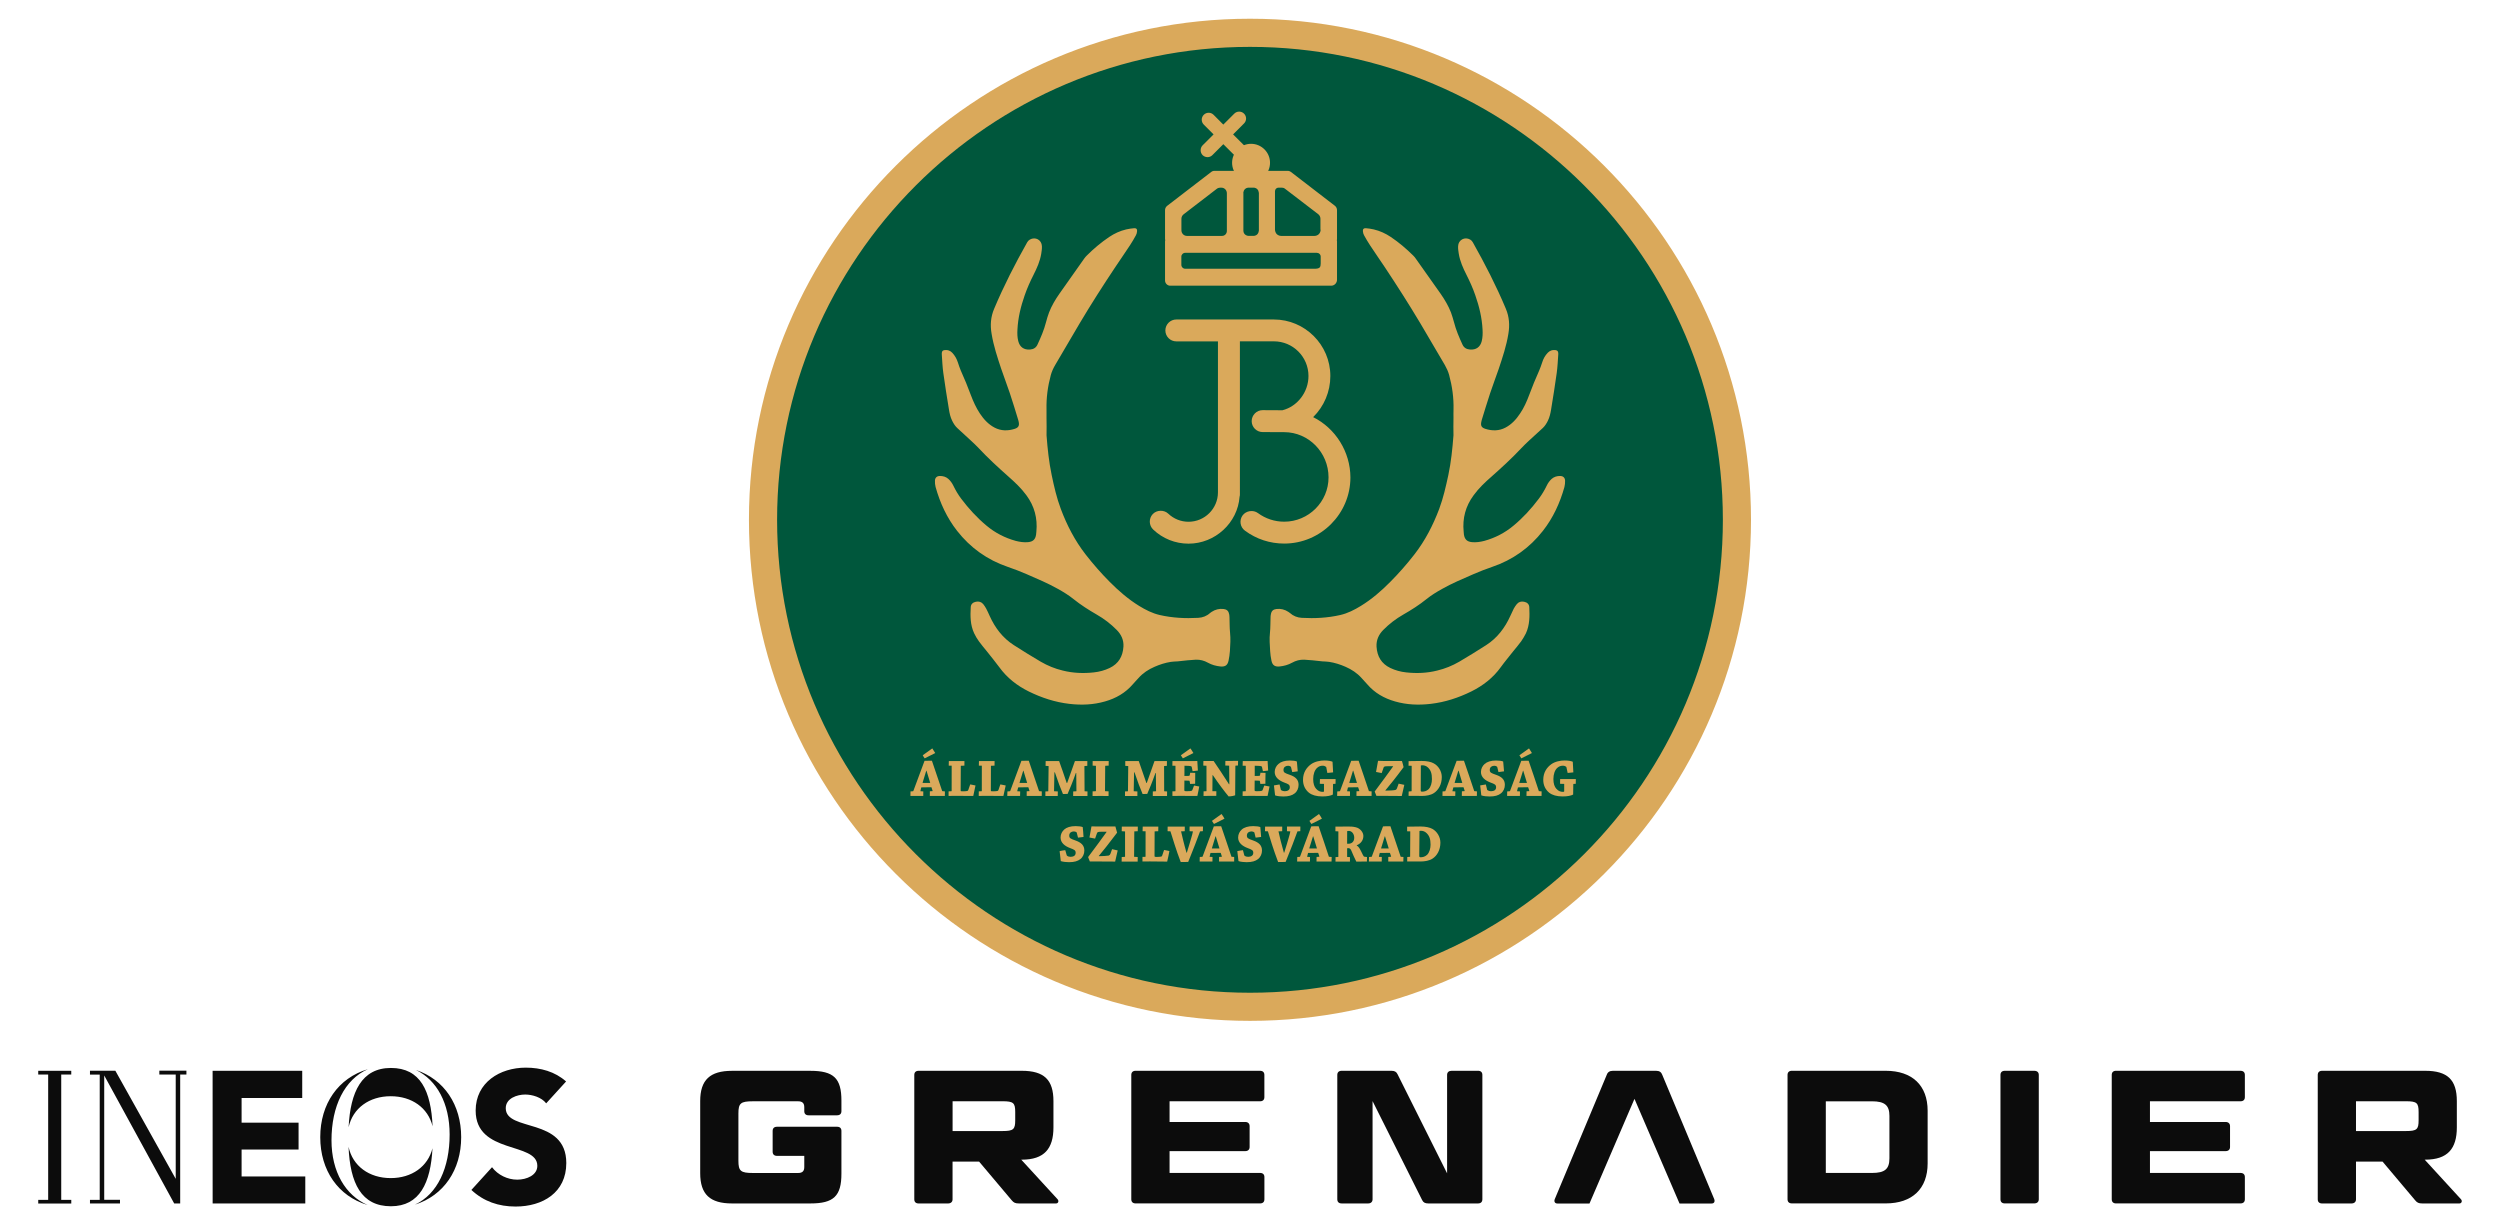<?xml version="1.0" encoding="utf-8"?>
<!-- Generator: Adobe Illustrator 16.0.0, SVG Export Plug-In . SVG Version: 6.00 Build 0)  -->
<!DOCTYPE svg PUBLIC "-//W3C//DTD SVG 1.1//EN" "http://www.w3.org/Graphics/SVG/1.1/DTD/svg11.dtd">
<svg version="1.1" id="Layer_1" xmlns="http://www.w3.org/2000/svg" xmlns:xlink="http://www.w3.org/1999/xlink" x="0px" y="0px"
	 width="142.824px" height="70px" viewBox="0 0 142.824 70" enable-background="new 0 0 142.824 70" xml:space="preserve">
<g>
	<g id="Layer_1_1_">
	</g>
	<g id="logo">
		<g>
			<circle fill="#00573C" cx="71.412" cy="29.696" r="27.821"/>
			<path fill="#DAA95B" d="M71.412,58.321c-15.783,0-28.625-12.842-28.625-28.626c0-15.783,12.841-28.625,28.625-28.625
				c15.781,0,28.622,12.841,28.622,28.626C100.034,45.479,87.193,58.321,71.412,58.321z M71.412,2.678
				c-14.899,0-27.017,12.12-27.017,27.017c0,14.897,12.118,27.02,27.017,27.02c14.896,0,27.015-12.122,27.015-27.02
				C98.427,14.797,86.308,2.678,71.412,2.678z"/>
			<g>
				<g>
					<g>
						<path fill="#DAA95B" d="M52.161,45.203c0.005,0,0.013-0.007,0.018-0.015c0.187-0.499,0.458-1.226,0.64-1.723
							c0.056-0.006,0.194-0.006,0.42-0.006c0.18,0.514,0.423,1.245,0.589,1.738l0.154,0.015c0,0.081,0,0.171-0.004,0.258
							c-0.1,0-0.25,0-0.366,0c-0.161,0-0.352,0-0.492,0c0-0.085,0-0.177,0.002-0.264l0.149-0.009c0.007,0,0.015-0.004,0.009-0.015
							c-0.016-0.047-0.043-0.143-0.061-0.19c-0.003-0.012-0.008-0.018-0.02-0.018l-0.568,0.009c-0.016,0.064-0.04,0.152-0.05,0.219
							l0.166,0.012c0,0.081,0,0.171-0.001,0.256c-0.124,0-0.283,0-0.433,0c-0.101,0-0.207,0-0.301,0
							c0-0.085,0.002-0.175,0.004-0.256L52.161,45.203z M52.917,44.029c-0.07,0.227-0.143,0.469-0.207,0.678
							c-0.005,0.012-0.005,0.02,0.006,0.02h0.427c-0.062-0.201-0.139-0.455-0.212-0.697H52.917L52.917,44.029z M53.43,43.021
							c-0.181,0.095-0.407,0.208-0.605,0.304c-0.039-0.058-0.081-0.119-0.11-0.177c0.161-0.119,0.377-0.27,0.546-0.392
							C53.319,42.837,53.382,42.936,53.43,43.021z"/>
						<path fill="#DAA95B" d="M54.2,43.74c0-0.086,0.004-0.179,0.007-0.262c0.123,0,0.292,0,0.433,0c0.141,0,0.31,0,0.458,0
							c0,0.08-0.002,0.18-0.002,0.264l-0.193,0.005c-0.005,0-0.013,0.002-0.013,0.016l-0.008,1.38c0,0.061,0,0.064,0.142,0.064
							c0.121,0,0.201-0.009,0.24-0.02c0.028-0.008,0.042-0.025,0.057-0.062l0.108-0.313c0.102,0.018,0.207,0.038,0.302,0.062
							c-0.04,0.197-0.081,0.401-0.128,0.599c-0.15-0.002-0.562-0.006-0.987-0.006c-0.142,0-0.295,0.004-0.424,0.004
							c0-0.085,0.002-0.18,0.002-0.262l0.161-0.006c0.005-0.003,0.013-0.009,0.013-0.018l0.002-1.441L54.2,43.74z"/>
						<path fill="#DAA95B" d="M55.921,43.74c0-0.086,0.002-0.179,0.007-0.262c0.122,0,0.292,0,0.434,0c0.138,0,0.31,0,0.458,0
							c0,0.08-0.003,0.18-0.003,0.264l-0.192,0.005c-0.007,0-0.014,0.002-0.014,0.016l-0.005,1.38c0,0.061,0,0.064,0.139,0.064
							c0.121,0,0.202-0.009,0.242-0.02c0.026-0.008,0.043-0.025,0.057-0.062l0.106-0.313c0.104,0.018,0.208,0.038,0.305,0.062
							c-0.042,0.197-0.082,0.401-0.131,0.599c-0.149-0.002-0.561-0.006-0.986-0.006c-0.142,0-0.294,0.004-0.424,0.004
							c0-0.085,0.004-0.18,0.004-0.262l0.159-0.006c0.006-0.003,0.013-0.009,0.013-0.018l0.002-1.441L55.921,43.74z"/>
						<path fill="#DAA95B" d="M57.692,45.203c0.008,0,0.019-0.007,0.021-0.015c0.186-0.499,0.458-1.226,0.64-1.723
							c0.055-0.006,0.193-0.006,0.42-0.006c0.179,0.514,0.419,1.245,0.588,1.738l0.156,0.015c0,0.081,0,0.171-0.003,0.258
							c-0.101,0-0.252,0-0.368,0c-0.161,0-0.351,0-0.492,0c0-0.085,0-0.177,0.002-0.264l0.149-0.009c0.008,0,0.016-0.004,0.01-0.015
							c-0.017-0.047-0.042-0.143-0.061-0.19c-0.006-0.012-0.008-0.018-0.021-0.018l-0.566,0.009
							c-0.018,0.064-0.042,0.152-0.055,0.219l0.171,0.012c0,0.081,0,0.171-0.007,0.256c-0.122,0-0.28,0-0.428,0
							c-0.101,0-0.208,0-0.303,0c0-0.085,0.003-0.175,0.008-0.256L57.692,45.203z M58.456,44.029
							c-0.071,0.227-0.146,0.469-0.208,0.678c-0.006,0.012-0.006,0.02,0.006,0.02h0.427c-0.063-0.201-0.138-0.455-0.211-0.697
							H58.456L58.456,44.029z"/>
						<path fill="#DAA95B" d="M59.733,43.753c0-0.089,0.006-0.188,0.006-0.274c0.214,0,0.532,0,0.768,0
							c0.092,0.248,0.295,0.837,0.434,1.254h0.025c0.146-0.415,0.315-0.905,0.445-1.254c0.213,0,0.505,0,0.708,0
							c0,0.087-0.002,0.186-0.002,0.274l-0.154,0.01c-0.009,0-0.011,0.008-0.011,0.015c0.004,0.438,0.004,0.964,0.009,1.426
							l0.167,0.011c0,0.079,0,0.177-0.002,0.259c-0.102,0-0.253,0-0.365,0c-0.149,0-0.322,0-0.452,0c0-0.082,0.003-0.18,0.003-0.259
							l0.178-0.011c0.006,0,0.006-0.005,0.006-0.011c-0.002-0.322-0.004-0.663-0.01-1.031h-0.024
							c-0.187,0.534-0.346,0.908-0.471,1.195c-0.048,0-0.173,0.004-0.265,0.004c-0.141-0.333-0.28-0.694-0.461-1.239h-0.027
							c-0.006,0.382-0.016,0.725-0.021,1.08l0.216,0.013c0,0.079,0,0.177-0.005,0.261c-0.107,0-0.263,0-0.392,0
							c-0.114,0-0.212,0-0.313,0c0-0.084,0-0.182,0-0.261l0.159-0.009c0.006-0.004,0.007-0.005,0.007-0.011
							c0.004-0.439,0.009-0.996,0.018-1.43L59.733,43.753z"/>
						<path fill="#DAA95B" d="M62.421,43.74c0-0.086,0-0.179,0.002-0.262c0.129,0,0.322,0,0.464,0c0.15,0,0.323,0,0.453,0
							c0,0.08-0.003,0.18-0.003,0.262l-0.193,0.009c-0.005,0-0.005,0.002-0.005,0.015l-0.011,1.435l0.205,0.011
							c0,0.086,0,0.178-0.002,0.266c-0.126,0-0.303-0.004-0.461-0.004c-0.142,0-0.313,0.004-0.453,0.004
							c0-0.086,0.004-0.181,0.004-0.266l0.177-0.009c0.007,0,0.013-0.006,0.013-0.012v-1.438L62.421,43.74z"/>
						<path fill="#DAA95B" d="M64.286,43.753c0-0.089,0.001-0.188,0.001-0.274c0.213,0,0.532,0,0.77,0
							c0.091,0.248,0.294,0.837,0.435,1.254h0.022c0.146-0.415,0.316-0.905,0.443-1.254c0.216,0,0.505,0,0.71,0
							c0,0.087-0.004,0.186-0.004,0.274l-0.151,0.01c-0.008,0-0.008,0.008-0.008,0.015c0,0.438,0,0.964,0.005,1.426l0.167,0.011
							c0,0.079,0,0.177-0.003,0.259c-0.101,0-0.249,0-0.363,0c-0.149,0-0.324,0-0.452,0c0-0.082,0.003-0.18,0.003-0.259l0.173-0.011
							c0.012,0,0.012-0.005,0.012-0.011c-0.002-0.322-0.004-0.663-0.013-1.031H66.01c-0.186,0.534-0.345,0.908-0.47,1.195
							c-0.046,0-0.171,0.004-0.264,0.004c-0.142-0.333-0.28-0.694-0.462-1.239h-0.025c-0.008,0.382-0.019,0.725-0.021,1.08
							l0.211,0.013c0,0.079,0,0.177-0.001,0.261c-0.109,0-0.265,0-0.396,0c-0.114,0-0.211,0-0.311,0c0-0.084,0-0.182,0-0.261
							l0.157-0.009c0.008-0.004,0.012-0.005,0.012-0.011c0.004-0.439,0.009-0.996,0.016-1.43L64.286,43.753z"/>
						<path fill="#DAA95B" d="M67.137,45.203c0.012,0,0.017-0.007,0.017-0.013v-1.441l-0.177-0.005c0-0.092,0.001-0.183,0.005-0.264
							c0.114,0,0.273,0,0.401,0c0.096,0,0.644,0,0.716,0c0.129,0,0.235-0.004,0.303-0.004c0.014,0.182,0.026,0.365,0.032,0.546
							c-0.091,0.015-0.194,0.024-0.302,0.035l-0.048-0.236c-0.007-0.028-0.021-0.047-0.061-0.053
							c-0.046-0.008-0.136-0.021-0.322-0.021c-0.012,0-0.022,0-0.032,0l-0.004,0.584c0.096,0,0.183-0.004,0.268-0.006
							c0.021-0.006,0.033-0.022,0.041-0.061l0.02-0.117c0.098,0,0.201,0.003,0.288,0.007c0,0.097-0.001,0.211-0.001,0.318
							c0,0.111-0.004,0.223-0.004,0.304c-0.089,0.006-0.19,0.009-0.288,0.009l-0.018-0.121c-0.003-0.049-0.02-0.064-0.046-0.064
							c-0.086-0.004-0.171-0.008-0.261-0.008l-0.005,0.542c0,0.061,0.02,0.067,0.159,0.067c0.129,0,0.205-0.009,0.246-0.021
							c0.03-0.008,0.046-0.021,0.06-0.059l0.091-0.244c0.102,0.015,0.212,0.034,0.298,0.055c-0.03,0.18-0.072,0.36-0.109,0.54
							c-0.153,0-0.582-0.004-1.005-0.004c-0.141,0-0.298,0.004-0.419,0.004c0-0.086,0-0.179,0-0.262L67.137,45.203z M68.178,43.021
							c-0.182,0.095-0.409,0.208-0.603,0.304c-0.04-0.058-0.079-0.119-0.113-0.177c0.161-0.119,0.378-0.27,0.547-0.392
							C68.07,42.837,68.128,42.936,68.178,43.021z"/>
						<path fill="#DAA95B" d="M68.915,45.2c0.01,0,0.012-0.002,0.012-0.013l-0.002-1.44l-0.182-0.009c0-0.084,0-0.178,0.007-0.262
							c0.168,0,0.409,0,0.585,0c0.232,0.335,0.616,0.92,0.878,1.329h0.019c-0.007-0.349-0.007-0.706-0.01-1.063L70,43.734
							c0-0.082,0.002-0.179,0.006-0.264c0.121,0,0.263,0,0.399,0c0.105,0,0.23-0.002,0.326-0.002c0,0.084,0,0.179-0.006,0.264
							l-0.138,0.01c-0.004,0-0.011,0.004-0.011,0.018l-0.012,1.677c-0.065,0.024-0.22,0.061-0.376,0.061
							c-0.202-0.242-0.546-0.688-0.897-1.212l-0.021,0.002c0,0.313-0.001,0.607-0.007,0.911l0.227,0.005
							c0,0.086,0,0.183-0.004,0.264c-0.13,0-0.294,0-0.437,0c-0.101,0-0.207,0.006-0.292,0.006c0-0.089,0-0.182,0.003-0.264
							L68.915,45.2z"/>
						<path fill="#DAA95B" d="M71.154,45.203c0.008,0,0.017-0.007,0.017-0.013v-1.441l-0.181-0.005c0-0.092,0.004-0.183,0.009-0.264
							c0.111,0,0.271,0,0.4,0c0.095,0,0.644,0,0.715,0c0.133,0,0.235-0.004,0.304-0.004c0.015,0.182,0.026,0.365,0.031,0.546
							c-0.089,0.015-0.194,0.024-0.3,0.035l-0.051-0.236c-0.007-0.028-0.021-0.047-0.062-0.053
							c-0.044-0.008-0.131-0.021-0.322-0.021c-0.012,0-0.02,0-0.031,0l-0.001,0.584c0.094,0,0.182-0.004,0.268-0.006
							c0.019-0.006,0.034-0.022,0.039-0.061l0.02-0.117c0.1,0,0.2,0.003,0.29,0.007c0,0.097-0.006,0.211-0.006,0.318
							c0,0.111-0.002,0.223-0.002,0.304c-0.09,0.006-0.189,0.009-0.288,0.009l-0.018-0.121c-0.001-0.049-0.019-0.064-0.043-0.064
							c-0.089-0.004-0.175-0.008-0.263-0.008l-0.005,0.542c0,0.061,0.021,0.067,0.157,0.067c0.127,0,0.205-0.009,0.246-0.021
							c0.031-0.008,0.048-0.021,0.061-0.059l0.089-0.244c0.103,0.015,0.213,0.034,0.302,0.055c-0.032,0.18-0.074,0.36-0.112,0.54
							c-0.153,0-0.583-0.004-1.005-0.004c-0.142,0-0.299,0.004-0.423,0.004c0-0.086,0-0.179,0.005-0.262L71.154,45.203z"/>
						<path fill="#DAA95B" d="M73.175,45.118c0.002,0.008,0.008,0.023,0.019,0.025c0.056,0.038,0.127,0.06,0.205,0.06
							c0.073,0,0.161-0.02,0.212-0.061c0.049-0.037,0.074-0.093,0.074-0.164c0-0.151-0.076-0.184-0.314-0.271
							c-0.307-0.117-0.548-0.304-0.548-0.604c0-0.193,0.092-0.353,0.212-0.458c0.135-0.123,0.354-0.197,0.649-0.197
							c0.177,0,0.338,0.022,0.406,0.057c0.021,0.186,0.036,0.376,0.049,0.561c-0.094,0.017-0.209,0.026-0.314,0.042l-0.071-0.286
							c-0.003-0.012-0.008-0.017-0.01-0.021c-0.038-0.032-0.098-0.054-0.154-0.054c-0.071,0-0.136,0.021-0.183,0.058
							c-0.04,0.028-0.082,0.089-0.082,0.176c0,0.151,0.064,0.182,0.349,0.28c0.341,0.115,0.513,0.286,0.513,0.575
							c0,0.195-0.077,0.376-0.223,0.49c-0.148,0.118-0.349,0.176-0.649,0.176c-0.129,0-0.345-0.015-0.47-0.062
							c-0.024-0.193-0.048-0.384-0.066-0.57c0.098-0.02,0.219-0.041,0.322-0.055L73.175,45.118z"/>
						<path fill="#DAA95B" d="M75.77,43.835c-0.007-0.014-0.008-0.025-0.02-0.028c-0.043-0.036-0.106-0.063-0.184-0.063
							c-0.099,0-0.216,0.026-0.318,0.123c-0.14,0.123-0.226,0.361-0.226,0.64c0,0.261,0.062,0.441,0.167,0.555
							c0.119,0.14,0.254,0.176,0.38,0.176c0.057,0,0.07-0.011,0.07-0.036v-0.418l-0.24-0.006c0-0.085,0.006-0.188,0.01-0.269
							c0.132,0,0.323,0,0.489,0c0.129,0,0.288,0,0.405,0c0,0.081,0,0.184-0.004,0.269l-0.128,0.006
							c-0.009,0.004-0.015,0.008-0.015,0.014l-0.01,0.594c-0.103,0.061-0.318,0.108-0.595,0.108c-0.346,0-0.596-0.076-0.771-0.212
							c-0.2-0.163-0.339-0.407-0.339-0.735c0-0.438,0.22-0.721,0.462-0.896c0.216-0.153,0.519-0.211,0.763-0.211
							c0.193,0,0.373,0.03,0.461,0.072c0.014,0.202,0.024,0.405,0.034,0.607c-0.102,0.015-0.218,0.023-0.33,0.033L75.77,43.835z"/>
						<path fill="#DAA95B" d="M76.535,45.203c0.01,0,0.02-0.007,0.021-0.015c0.187-0.499,0.46-1.226,0.638-1.723
							c0.055-0.006,0.194-0.006,0.423-0.006c0.181,0.514,0.421,1.245,0.589,1.738l0.154,0.015c0,0.081,0,0.171-0.002,0.258
							c-0.102,0-0.253,0-0.37,0c-0.158,0-0.351,0-0.494,0c0-0.085,0-0.177,0.003-0.264l0.152-0.009c0.005,0,0.009-0.004,0.009-0.015
							c-0.016-0.047-0.043-0.143-0.062-0.19c-0.004-0.012-0.009-0.018-0.021-0.018l-0.566,0.009
							c-0.016,0.064-0.038,0.152-0.052,0.219l0.169,0.012c0,0.081,0,0.171-0.002,0.256c-0.124,0-0.281,0-0.434,0
							c-0.1,0-0.208,0-0.3,0c0-0.085,0.002-0.175,0.009-0.256L76.535,45.203z M77.295,44.029c-0.067,0.227-0.142,0.469-0.208,0.678
							c-0.004,0.012-0.004,0.02,0.007,0.02h0.428c-0.062-0.201-0.14-0.455-0.211-0.697H77.295L77.295,44.029z"/>
						<path fill="#DAA95B" d="M80.228,44.838c-0.045,0.212-0.096,0.425-0.146,0.637c-0.064,0-0.417-0.007-0.97-0.007
							c-0.168,0-0.412,0-0.479,0c-0.036-0.077-0.07-0.167-0.097-0.25c0.452-0.597,0.734-0.997,1.053-1.435l-0.006-0.011
							c-0.061,0-0.121,0-0.184,0c-0.22,0-0.258,0.004-0.295,0.019c-0.034,0.013-0.058,0.036-0.063,0.07l-0.106,0.305
							c-0.107-0.021-0.225-0.042-0.322-0.063c0.036-0.212,0.076-0.427,0.114-0.638c0.029,0.003,0.229,0.01,0.325,0.01h1.04
							c0.036,0.109,0.07,0.236,0.095,0.352c-0.491,0.661-0.801,1.037-1.043,1.329l0.008,0.012c0.234-0.004,0.459-0.012,0.561-0.037
							c0.053-0.015,0.077-0.049,0.095-0.094l0.095-0.267C80.008,44.795,80.127,44.817,80.228,44.838z"/>
						<path fill="#DAA95B" d="M80.476,45.217l0.155-0.014c0.01,0,0.014-0.007,0.014-0.013l0.004-1.441l-0.179-0.003
							c0-0.09,0-0.178,0.002-0.263c0.227-0.008,0.496-0.01,0.748-0.01c0.32,0,0.54,0.054,0.693,0.14
							c0.261,0.14,0.456,0.446,0.456,0.778c0,0.436-0.2,0.75-0.448,0.915c-0.181,0.124-0.455,0.166-0.675,0.166
							c-0.097,0-0.25-0.005-0.352-0.005c-0.141,0-0.298,0-0.423,0C80.472,45.389,80.472,45.296,80.476,45.217z M81.165,45.164
							c-0.004,0.039,0.028,0.063,0.074,0.063c0.119,0,0.251-0.026,0.371-0.135c0.139-0.136,0.196-0.38,0.196-0.582
							c0-0.324-0.064-0.505-0.227-0.663c-0.105-0.101-0.231-0.127-0.313-0.127c-0.042,0-0.071,0.002-0.093,0.01L81.165,45.164z"/>
						<path fill="#DAA95B" d="M82.553,45.203c0.01,0,0.02-0.007,0.021-0.015c0.186-0.499,0.457-1.226,0.643-1.723
							c0.055-0.006,0.194-0.006,0.418-0.006c0.181,0.514,0.423,1.245,0.589,1.738l0.154,0.015c0,0.081,0,0.171-0.005,0.258
							c-0.1,0-0.25,0-0.367,0c-0.159,0-0.349,0-0.492,0c0-0.085,0-0.177,0.004-0.264l0.149-0.009c0.008,0,0.012-0.004,0.01-0.015
							c-0.019-0.047-0.044-0.143-0.061-0.19c-0.005-0.012-0.014-0.018-0.024-0.018l-0.563,0.009
							c-0.018,0.064-0.04,0.152-0.055,0.219l0.17,0.012c0,0.081,0,0.171-0.006,0.256c-0.121,0-0.28,0-0.43,0
							c-0.102,0-0.21,0-0.301,0c0-0.085,0.004-0.175,0.006-0.256L82.553,45.203z M83.314,44.029
							c-0.071,0.227-0.143,0.469-0.209,0.678c-0.004,0.012-0.004,0.02,0.008,0.02h0.427c-0.065-0.201-0.139-0.455-0.21-0.697H83.314
							L83.314,44.029z"/>
						<path fill="#DAA95B" d="M84.959,45.118c0.004,0.008,0.008,0.023,0.02,0.025c0.056,0.038,0.128,0.06,0.2,0.06
							c0.076,0,0.167-0.02,0.219-0.061c0.047-0.037,0.073-0.093,0.073-0.164c0-0.151-0.079-0.184-0.315-0.271
							c-0.308-0.117-0.55-0.304-0.55-0.604c0-0.193,0.093-0.353,0.21-0.458c0.139-0.123,0.357-0.197,0.652-0.197
							c0.175,0,0.338,0.022,0.408,0.057c0.019,0.186,0.034,0.376,0.049,0.561c-0.099,0.017-0.21,0.026-0.318,0.042l-0.069-0.286
							c-0.002-0.012-0.006-0.017-0.012-0.021c-0.036-0.032-0.097-0.054-0.151-0.054c-0.074,0-0.137,0.021-0.186,0.058
							c-0.037,0.028-0.079,0.089-0.079,0.176c0,0.151,0.065,0.182,0.348,0.28c0.342,0.115,0.514,0.286,0.514,0.575
							c0,0.195-0.08,0.376-0.226,0.49c-0.145,0.118-0.348,0.176-0.645,0.176c-0.13,0-0.347-0.015-0.474-0.062
							c-0.021-0.193-0.044-0.384-0.065-0.57c0.1-0.02,0.219-0.041,0.324-0.055L84.959,45.118z"/>
						<path fill="#DAA95B" d="M86.249,45.203c0.004,0,0.015-0.007,0.019-0.015c0.188-0.499,0.459-1.226,0.642-1.723
							c0.053-0.006,0.193-0.006,0.419-0.006c0.182,0.514,0.422,1.245,0.585,1.738l0.157,0.015c0,0.081,0,0.171-0.002,0.258
							c-0.101,0-0.252,0-0.369,0c-0.157,0-0.353,0-0.493,0c0-0.085,0-0.177,0.005-0.264l0.147-0.009
							c0.009,0,0.015-0.004,0.011-0.015c-0.017-0.047-0.045-0.143-0.062-0.19c-0.004-0.012-0.008-0.018-0.021-0.018l-0.566,0.009
							c-0.018,0.064-0.039,0.152-0.056,0.219l0.171,0.012c0,0.081,0,0.171-0.004,0.256c-0.123,0-0.282,0-0.432,0
							c-0.101,0-0.208,0-0.299,0c0-0.085,0.001-0.175,0.005-0.256L86.249,45.203z M87.01,44.029
							c-0.073,0.227-0.146,0.469-0.211,0.678c-0.005,0.012-0.005,0.02,0.007,0.02h0.428c-0.063-0.201-0.14-0.455-0.212-0.697H87.01
							L87.01,44.029z M87.518,43.021c-0.181,0.095-0.409,0.208-0.604,0.304c-0.039-0.058-0.077-0.119-0.112-0.177
							c0.164-0.119,0.382-0.27,0.55-0.392C87.408,42.837,87.47,42.936,87.518,43.021z"/>
						<path fill="#DAA95B" d="M89.49,43.835c-0.004-0.014-0.006-0.025-0.019-0.028c-0.038-0.036-0.103-0.063-0.182-0.063
							c-0.098,0-0.216,0.026-0.32,0.123c-0.14,0.123-0.224,0.361-0.224,0.64c0,0.261,0.063,0.441,0.169,0.555
							c0.117,0.14,0.253,0.176,0.378,0.176c0.055,0,0.07-0.011,0.07-0.036v-0.418l-0.236-0.006c0-0.085,0.002-0.188,0.004-0.269
							c0.132,0,0.325,0,0.492,0c0.129,0,0.288,0,0.405,0c0,0.081,0,0.184-0.004,0.269l-0.129,0.006
							c-0.01,0.004-0.012,0.008-0.012,0.014l-0.009,0.594c-0.104,0.061-0.32,0.108-0.597,0.108c-0.345,0-0.595-0.076-0.769-0.212
							c-0.203-0.163-0.341-0.407-0.341-0.735c0-0.438,0.218-0.721,0.462-0.896c0.214-0.153,0.519-0.211,0.763-0.211
							c0.193,0,0.371,0.03,0.462,0.072c0.012,0.202,0.023,0.405,0.032,0.607c-0.104,0.015-0.218,0.023-0.325,0.033L89.49,43.835z"/>
						<path fill="#DAA95B" d="M60.942,48.863c0.004,0.01,0.011,0.021,0.021,0.028c0.055,0.04,0.125,0.059,0.203,0.059
							c0.074,0,0.161-0.019,0.213-0.062c0.044-0.035,0.073-0.094,0.073-0.165c0-0.15-0.076-0.182-0.316-0.272
							c-0.308-0.115-0.546-0.304-0.546-0.604c0-0.187,0.087-0.348,0.208-0.457c0.135-0.121,0.356-0.194,0.651-0.194
							c0.174,0,0.336,0.023,0.407,0.056c0.021,0.187,0.034,0.375,0.045,0.563c-0.097,0.016-0.208,0.021-0.315,0.039l-0.072-0.284
							c-0.002-0.012-0.007-0.018-0.011-0.023c-0.036-0.026-0.095-0.048-0.153-0.048c-0.072,0-0.137,0.021-0.183,0.056
							c-0.04,0.031-0.082,0.091-0.082,0.176c0,0.153,0.064,0.182,0.347,0.282c0.34,0.119,0.516,0.284,0.516,0.577
							c0,0.193-0.081,0.375-0.228,0.49c-0.146,0.115-0.346,0.176-0.646,0.176c-0.128,0-0.344-0.017-0.471-0.062
							c-0.024-0.193-0.046-0.383-0.067-0.57c0.098-0.021,0.219-0.046,0.322-0.055L60.942,48.863z"/>
						<path fill="#DAA95B" d="M63.854,48.585c-0.048,0.21-0.096,0.426-0.146,0.637c-0.062,0-0.417-0.006-0.968-0.006
							c-0.167,0-0.415,0-0.479,0c-0.035-0.076-0.072-0.173-0.097-0.252c0.451-0.599,0.737-0.994,1.055-1.434l-0.007-0.014
							c-0.062,0-0.121,0-0.183,0c-0.221,0-0.258,0.004-0.298,0.02c-0.034,0.012-0.056,0.036-0.062,0.068l-0.107,0.305
							c-0.106-0.02-0.222-0.042-0.322-0.063c0.036-0.21,0.075-0.426,0.116-0.636c0.031,0.003,0.23,0.007,0.324,0.007h1.042
							c0.036,0.112,0.069,0.241,0.097,0.354c-0.496,0.661-0.805,1.037-1.045,1.329l0.008,0.014c0.234-0.006,0.458-0.014,0.559-0.036
							c0.051-0.02,0.079-0.052,0.095-0.097l0.097-0.268C63.638,48.538,63.758,48.561,63.854,48.585z"/>
						<path fill="#DAA95B" d="M64.083,47.487c0-0.088,0-0.182,0.005-0.264c0.127,0,0.317,0,0.464,0c0.146,0,0.324,0,0.451,0
							c0,0.08-0.004,0.178-0.004,0.264l-0.192,0.009c-0.004,0-0.004,0.002-0.004,0.016l-0.012,1.436l0.206,0.013
							c0,0.081,0,0.175-0.003,0.263c-0.127,0-0.307-0.002-0.461-0.002c-0.142,0-0.313,0.002-0.454,0.002
							c0-0.086,0.004-0.182,0.004-0.263l0.179-0.01c0.008,0,0.012-0.006,0.012-0.012v-1.44L64.083,47.487z"/>
						<path fill="#DAA95B" d="M65.275,47.487c0-0.088,0.004-0.182,0.008-0.264c0.121,0,0.292,0,0.435,0c0.138,0,0.308,0,0.457,0
							c0,0.08-0.005,0.178-0.005,0.264l-0.193,0.007c-0.004,0-0.014,0.004-0.014,0.014l-0.005,1.383c0,0.058,0,0.065,0.142,0.065
							c0.119,0,0.199-0.013,0.241-0.021c0.028-0.008,0.043-0.022,0.056-0.061l0.107-0.316c0.104,0.021,0.208,0.042,0.304,0.063
							c-0.038,0.198-0.078,0.4-0.128,0.602c-0.15-0.006-0.561-0.01-0.987-0.01c-0.142,0-0.294,0.004-0.425,0.004
							c0-0.085,0.002-0.178,0.002-0.263l0.16-0.004c0.008-0.005,0.015-0.008,0.015-0.019l0.002-1.44L65.275,47.487z"/>
						<path fill="#DAA95B" d="M68.559,47.496c-0.083,0.222-0.188,0.514-0.288,0.764c-0.118,0.291-0.259,0.668-0.39,0.982
							c-0.03,0.006-0.195,0.006-0.426,0.006c-0.121-0.322-0.256-0.691-0.354-1.012c-0.075-0.233-0.161-0.498-0.23-0.73
							c0-0.008-0.007-0.014-0.016-0.014l-0.151-0.005c0-0.086,0.004-0.182,0.004-0.264c0.111,0,0.282,0,0.415,0
							c0.184,0,0.401,0,0.563,0c0,0.08,0,0.178-0.002,0.264l-0.21,0.009c0.032,0.131,0.099,0.434,0.127,0.536
							c0.055,0.211,0.109,0.434,0.182,0.68h0.021c0.062-0.191,0.105-0.346,0.149-0.49c0.047-0.171,0.171-0.557,0.197-0.71
							c0-0.008-0.002-0.016-0.008-0.016l-0.18-0.009c-0.006-0.086,0-0.182,0-0.266c0.135,0,0.302,0,0.46,0c0.101,0,0.208,0,0.304,0
							c0,0.085,0,0.179-0.006,0.264L68.559,47.496z"/>
						<path fill="#DAA95B" d="M68.684,48.95c0.007,0,0.017-0.007,0.02-0.015c0.188-0.5,0.458-1.227,0.641-1.723
							c0.056-0.008,0.195-0.008,0.421-0.008c0.18,0.515,0.421,1.247,0.588,1.742l0.153,0.013c0,0.081,0,0.172,0,0.259
							c-0.101,0-0.253,0-0.369,0c-0.161,0-0.352,0-0.495,0c0-0.087,0-0.178,0.002-0.261l0.151-0.011c0.006,0,0.014-0.01,0.008-0.018
							c-0.018-0.047-0.042-0.142-0.061-0.189c-0.003-0.011-0.009-0.015-0.021-0.015l-0.568,0.005
							c-0.018,0.066-0.04,0.152-0.052,0.22l0.167,0.01c0,0.081,0,0.172-0.003,0.259c-0.122,0-0.282,0-0.431,0
							c-0.101,0-0.208,0-0.3,0c0-0.087,0.001-0.178,0.006-0.259L68.684,48.95z M69.443,47.776c-0.069,0.228-0.143,0.468-0.206,0.678
							c-0.005,0.012-0.005,0.02,0.005,0.02h0.427c-0.063-0.201-0.139-0.455-0.212-0.695H69.44L69.443,47.776L69.443,47.776z
							 M69.955,46.77c-0.182,0.091-0.408,0.208-0.601,0.303c-0.042-0.057-0.083-0.119-0.116-0.176
							c0.161-0.121,0.382-0.271,0.547-0.393C69.846,46.58,69.906,46.681,69.955,46.77z"/>
						<path fill="#DAA95B" d="M71.085,48.863c0.007,0.01,0.012,0.021,0.021,0.028c0.054,0.04,0.125,0.059,0.205,0.059
							c0.071,0,0.159-0.019,0.211-0.062c0.048-0.035,0.077-0.094,0.077-0.165c0-0.15-0.078-0.182-0.319-0.272
							c-0.308-0.115-0.546-0.304-0.546-0.604c0-0.187,0.087-0.348,0.208-0.457c0.135-0.121,0.358-0.194,0.652-0.194
							c0.176,0,0.337,0.023,0.408,0.056c0.02,0.187,0.036,0.375,0.046,0.563c-0.096,0.016-0.208,0.021-0.315,0.039l-0.068-0.284
							c-0.004-0.012-0.008-0.018-0.013-0.023c-0.035-0.026-0.095-0.048-0.154-0.048c-0.072,0-0.136,0.021-0.183,0.056
							c-0.04,0.031-0.081,0.091-0.081,0.176c0,0.153,0.067,0.182,0.35,0.282c0.339,0.119,0.513,0.284,0.513,0.577
							c0,0.193-0.08,0.375-0.226,0.49c-0.147,0.115-0.349,0.176-0.647,0.176c-0.128,0-0.346-0.017-0.469-0.062
							c-0.022-0.193-0.049-0.383-0.068-0.57c0.101-0.021,0.218-0.046,0.322-0.055L71.085,48.863z"/>
						<path fill="#DAA95B" d="M74.123,47.496c-0.081,0.222-0.186,0.514-0.285,0.764c-0.116,0.291-0.26,0.668-0.391,0.982
							c-0.028,0.006-0.196,0.006-0.428,0.006c-0.119-0.322-0.254-0.691-0.354-1.012c-0.072-0.233-0.159-0.498-0.227-0.73
							c0-0.008-0.009-0.014-0.019-0.014l-0.151-0.005c0-0.086,0.007-0.182,0.007-0.264c0.112,0,0.281,0,0.415,0
							c0.183,0,0.399,0,0.563,0c0,0.08,0,0.178-0.002,0.264l-0.213,0.009c0.03,0.131,0.101,0.434,0.125,0.536
							c0.058,0.211,0.112,0.434,0.184,0.68h0.02c0.062-0.191,0.107-0.346,0.151-0.49c0.047-0.171,0.172-0.557,0.195-0.71
							c0-0.008-0.001-0.016-0.006-0.016l-0.183-0.009c-0.002-0.086,0-0.182,0-0.266c0.135,0,0.304,0,0.465,0c0.098,0,0.206,0,0.3,0
							c0,0.085,0,0.179-0.004,0.264L74.123,47.496z"/>
						<path fill="#DAA95B" d="M74.252,48.95c0.006,0,0.018-0.007,0.02-0.015c0.184-0.5,0.457-1.227,0.638-1.723
							c0.057-0.008,0.197-0.008,0.423-0.008c0.18,0.515,0.424,1.247,0.586,1.742l0.159,0.013c0,0.081,0,0.172-0.007,0.259
							c-0.101,0-0.251,0-0.369,0c-0.156,0-0.347,0-0.49,0c0-0.087,0-0.178,0.004-0.261l0.148-0.011c0.008,0,0.013-0.01,0.01-0.018
							c-0.017-0.047-0.045-0.142-0.061-0.189c-0.004-0.011-0.011-0.015-0.022-0.015l-0.563,0.005
							c-0.019,0.066-0.041,0.152-0.053,0.22l0.166,0.01c0,0.081,0,0.172-0.004,0.259c-0.123,0-0.282,0-0.43,0
							c-0.101,0-0.208,0-0.303,0c0-0.087,0.006-0.178,0.01-0.259L74.252,48.95z M75.012,47.776c-0.07,0.228-0.143,0.468-0.211,0.678
							c-0.003,0.012-0.003,0.02,0.008,0.02h0.428c-0.063-0.201-0.139-0.455-0.212-0.695h-0.016L75.012,47.776L75.012,47.776z
							 M75.521,46.77c-0.181,0.091-0.409,0.208-0.604,0.303c-0.042-0.057-0.08-0.119-0.111-0.176
							c0.16-0.121,0.378-0.271,0.547-0.393C75.412,46.58,75.472,46.681,75.521,46.77z"/>
						<path fill="#DAA95B" d="M76.291,47.487c0-0.088,0-0.173,0.002-0.262c0.21-0.006,0.47-0.006,0.707-0.006
							c0.178,0,0.27,0,0.454,0.042c0.264,0.061,0.435,0.299,0.435,0.496c0,0.261-0.163,0.445-0.377,0.532v0.021
							c0.133,0.063,0.206,0.238,0.344,0.522c0.036,0.078,0.059,0.106,0.095,0.112l0.144,0.017c0,0.083-0.003,0.17-0.003,0.257
							c-0.056,0-0.164,0.002-0.223,0.002c-0.063,0-0.327,0.004-0.384,0.004c-0.078-0.14-0.226-0.493-0.288-0.638
							c-0.04-0.094-0.097-0.132-0.165-0.132c-0.035,0-0.061,0.005-0.071,0.007v0.496l0.163,0.008
							c-0.002,0.085-0.002,0.168-0.002,0.256c-0.121,0-0.288,0-0.439,0c-0.125,0-0.271,0-0.387,0
							c0.003-0.088,0.003-0.171,0.003-0.256l0.15-0.008c0.006,0,0.011-0.008,0.011-0.01l0.001-1.45L76.291,47.487z M76.96,48.203
							c0.015,0.001,0.03,0.001,0.075,0.001c0.207,0,0.332-0.142,0.332-0.342c0-0.223-0.141-0.391-0.304-0.391
							c-0.049,0-0.077,0.005-0.1,0.013L76.96,48.203z"/>
						<path fill="#DAA95B" d="M78.35,48.95c0.011,0,0.021-0.007,0.021-0.015c0.189-0.5,0.458-1.227,0.641-1.723
							c0.057-0.008,0.196-0.008,0.422-0.008c0.178,0.515,0.42,1.247,0.587,1.742l0.157,0.013c0,0.081,0,0.172-0.006,0.259
							c-0.101,0-0.252,0-0.367,0c-0.161,0-0.353,0-0.494,0c0-0.087,0-0.178,0.002-0.261l0.15-0.011c0.009,0,0.015-0.01,0.011-0.018
							c-0.017-0.047-0.042-0.142-0.063-0.189c-0.001-0.011-0.008-0.015-0.021-0.015l-0.563,0.005
							c-0.018,0.066-0.042,0.152-0.052,0.22l0.167,0.01c0,0.081,0,0.172-0.004,0.259c-0.121,0-0.278,0-0.432,0
							c-0.101,0-0.21,0-0.301,0c0-0.087,0.003-0.178,0.007-0.259L78.35,48.95z M79.112,47.776c-0.07,0.228-0.144,0.468-0.208,0.678
							c-0.004,0.012-0.004,0.02,0.004,0.02h0.431c-0.063-0.201-0.142-0.455-0.214-0.695H79.11L79.112,47.776L79.112,47.776z"/>
						<path fill="#DAA95B" d="M80.396,48.96l0.155-0.012c0.008,0,0.009-0.005,0.009-0.014l0.008-1.438l-0.18-0.005
							c0-0.093,0-0.178,0.002-0.264c0.226-0.006,0.498-0.01,0.748-0.01c0.321,0,0.539,0.055,0.695,0.138
							c0.259,0.143,0.456,0.452,0.456,0.783c0,0.433-0.197,0.75-0.447,0.913c-0.182,0.123-0.453,0.165-0.674,0.165
							c-0.097,0-0.25-0.002-0.354-0.002c-0.138,0-0.295,0-0.422,0C80.391,49.134,80.391,49.041,80.396,48.96z M81.082,48.911
							c0,0.039,0.032,0.064,0.073,0.064c0.121,0,0.252-0.027,0.373-0.139c0.142-0.135,0.199-0.382,0.199-0.582
							c0-0.319-0.066-0.505-0.229-0.661c-0.102-0.102-0.229-0.13-0.312-0.13c-0.041,0-0.069,0.002-0.092,0.013L81.082,48.911z"/>
					</g>
				</g>
				<g>
					<path fill="#DAA95B" d="M75.02,23.831c0.626-0.618,0.982-1.458,0.982-2.349c0-1.782-1.45-3.23-3.23-3.23h-5.569
						c-0.345,0-0.626,0.281-0.626,0.625c0,0.344,0.278,0.626,0.626,0.626h2.378v8.624c0,0.928-0.755,1.681-1.682,1.681
						c-0.432,0-0.844-0.165-1.156-0.462c-0.241-0.229-0.654-0.22-0.884,0.021c-0.237,0.25-0.227,0.647,0.021,0.884
						c0.545,0.521,1.265,0.808,2.02,0.808c1.52,0,2.807-1.19,2.916-2.677c0.014-0.043,0.019-0.089,0.019-0.139V19.5h1.939
						c1.093,0,1.979,0.888,1.979,1.979c0,0.918-0.626,1.738-1.486,1.959l-1.132-0.006c-0.343,0-0.624,0.28-0.627,0.625
						c0,0.343,0.278,0.626,0.625,0.627l1.232,0.005c1.396,0,2.534,1.161,2.534,2.584c0,1.395-1.139,2.531-2.534,2.531
						c-0.545,0-1.064-0.172-1.5-0.493c-0.267-0.198-0.677-0.136-0.875,0.132c-0.203,0.277-0.145,0.67,0.134,0.874
						c0.654,0.484,1.43,0.737,2.242,0.737c2.084,0,3.783-1.697,3.783-3.781C77.144,25.813,76.3,24.469,75.02,23.831z"/>
					<g>
						<path fill="#DAA95B" d="M83.037,23.873c0-0.142-0.005-0.308,0.002-0.479c0.016-0.667-0.075-1.323-0.25-1.969
							c-0.054-0.199-0.144-0.392-0.246-0.572c-0.463-0.795-0.93-1.585-1.396-2.376c-0.653-1.094-1.339-2.166-2.041-3.224
							c-0.28-0.417-0.564-0.826-0.839-1.245c-0.122-0.181-0.229-0.372-0.336-0.562c-0.037-0.065-0.061-0.143-0.067-0.219
							c-0.021-0.125,0.041-0.201,0.166-0.19c0.149,0.012,0.307,0.036,0.457,0.07c0.348,0.083,0.668,0.229,0.968,0.43
							c0.465,0.312,0.892,0.675,1.288,1.07c0.049,0.048,0.093,0.101,0.132,0.157c0.474,0.672,0.95,1.344,1.427,2.017
							c0.235,0.337,0.443,0.689,0.592,1.071c0.065,0.182,0.123,0.371,0.174,0.56c0.112,0.444,0.293,0.858,0.482,1.272
							c0.085,0.186,0.233,0.268,0.428,0.284c0.351,0.028,0.589-0.142,0.674-0.481c0.052-0.216,0.059-0.434,0.046-0.651
							c-0.033-0.678-0.19-1.329-0.415-1.969c-0.138-0.404-0.314-0.792-0.507-1.174c-0.194-0.381-0.367-0.772-0.437-1.198
							c-0.022-0.144-0.046-0.29-0.038-0.432c0.013-0.36,0.38-0.556,0.69-0.377c0.061,0.034,0.116,0.093,0.148,0.152
							c0.694,1.232,1.339,2.487,1.887,3.793c0.2,0.475,0.23,0.943,0.147,1.438c-0.111,0.688-0.331,1.343-0.549,1.997
							c-0.156,0.464-0.337,0.921-0.49,1.388c-0.169,0.507-0.322,1.022-0.481,1.533c-0.011,0.036-0.019,0.07-0.025,0.106
							c-0.048,0.219,0.006,0.332,0.221,0.403c0.393,0.126,0.788,0.129,1.162-0.07c0.355-0.188,0.616-0.478,0.833-0.807
							c0.222-0.327,0.379-0.685,0.516-1.051c0.179-0.471,0.363-0.939,0.572-1.397c0.069-0.147,0.115-0.308,0.171-0.462
							c0.063-0.21,0.168-0.401,0.323-0.56c0.116-0.118,0.257-0.17,0.422-0.151c0.119,0.014,0.161,0.054,0.175,0.168
							c0.003,0.028,0.003,0.057,0,0.084c-0.025,0.354-0.04,0.708-0.088,1.058c-0.095,0.696-0.208,1.386-0.32,2.077
							c-0.035,0.222-0.085,0.446-0.186,0.652c-0.075,0.151-0.164,0.296-0.287,0.411c-0.264,0.247-0.531,0.487-0.796,0.729
							c-0.147,0.141-0.3,0.28-0.436,0.429c-0.533,0.568-1.105,1.094-1.687,1.61c-0.379,0.33-0.742,0.672-1.037,1.08
							c-0.458,0.62-0.644,1.313-0.567,2.081c0.006,0.053,0.006,0.109,0.014,0.161c0.046,0.28,0.179,0.405,0.458,0.434
							c0.239,0.022,0.472-0.012,0.705-0.072c0.617-0.17,1.178-0.459,1.668-0.869c0.547-0.453,1.021-0.973,1.446-1.538
							c0.178-0.235,0.329-0.49,0.458-0.756c0.068-0.144,0.163-0.274,0.282-0.382c0.14-0.119,0.302-0.165,0.479-0.163
							c0.172,0,0.276,0.098,0.284,0.265c0.003,0.122-0.008,0.248-0.038,0.365c-0.254,0.911-0.646,1.761-1.229,2.505
							c-0.757,0.968-1.725,1.659-2.896,2.057c-0.361,0.124-0.726,0.265-1.076,0.418c-0.61,0.265-1.221,0.522-1.798,0.848
							c-0.307,0.171-0.606,0.354-0.879,0.574c-0.414,0.334-0.862,0.62-1.325,0.884c-0.422,0.242-0.804,0.532-1.146,0.879
							c-0.262,0.265-0.405,0.581-0.385,0.955c0.034,0.55,0.271,0.97,0.788,1.219c0.286,0.136,0.586,0.218,0.903,0.252
							c0.595,0.066,1.19,0.043,1.772-0.104c0.444-0.105,0.869-0.278,1.262-0.506c0.521-0.304,1.032-0.625,1.541-0.949
							c0.636-0.41,1.071-0.989,1.38-1.671c0.061-0.139,0.123-0.274,0.191-0.407c0.053-0.091,0.107-0.182,0.176-0.262
							c0.104-0.129,0.25-0.171,0.416-0.137c0.173,0.034,0.29,0.137,0.298,0.31c0.024,0.51,0.026,1.021-0.194,1.497
							c-0.08,0.159-0.172,0.313-0.271,0.456c-0.143,0.195-0.299,0.38-0.452,0.566c-0.237,0.304-0.489,0.6-0.713,0.911
							c-0.439,0.609-1.013,1.052-1.679,1.384c-0.734,0.361-1.503,0.615-2.322,0.71c-0.687,0.081-1.37,0.055-2.041-0.139
							c-0.622-0.178-1.164-0.486-1.588-0.982c-0.104-0.121-0.212-0.235-0.322-0.354c-0.256-0.289-0.573-0.492-0.918-0.644
							c-0.3-0.131-0.608-0.23-0.933-0.28c-0.128-0.02-0.255-0.02-0.38-0.028c-0.191-0.021-0.382-0.042-0.569-0.061
							c-0.159-0.015-0.316-0.028-0.476-0.036c-0.246-0.009-0.479,0.053-0.695,0.174c-0.222,0.123-0.462,0.188-0.712,0.214
							c-0.265,0.023-0.405-0.062-0.464-0.328c-0.039-0.183-0.064-0.369-0.075-0.55c-0.021-0.351-0.051-0.697-0.011-1.053
							c0.03-0.282,0.021-0.57,0.033-0.856c0-0.067,0.005-0.138,0.021-0.203c0.031-0.179,0.131-0.271,0.31-0.293
							c0.251-0.03,0.476,0.025,0.686,0.163c0.031,0.021,0.062,0.04,0.09,0.064c0.194,0.174,0.425,0.265,0.679,0.278
							c0.74,0.042,1.475,0.004,2.199-0.162c0.426-0.098,0.809-0.295,1.178-0.522c0.623-0.382,1.167-0.855,1.677-1.37
							c0.491-0.494,0.95-1.018,1.378-1.568c0.613-0.788,1.065-1.667,1.418-2.602c0.233-0.627,0.38-1.278,0.521-1.932
							c0.159-0.749,0.234-1.51,0.294-2.271C83.032,24.549,83.028,24.224,83.037,23.873z"/>
						<path fill="#DAA95B" d="M59.787,23.873c0-0.142,0.002-0.308,0-0.479c-0.017-0.667,0.072-1.323,0.246-1.969
							c0.055-0.199,0.143-0.392,0.249-0.572c0.461-0.795,0.925-1.585,1.396-2.376c0.65-1.094,1.337-2.166,2.042-3.224
							c0.278-0.417,0.564-0.826,0.838-1.245c0.121-0.181,0.229-0.372,0.334-0.562c0.037-0.065,0.061-0.143,0.067-0.219
							c0.021-0.125-0.038-0.201-0.165-0.19c-0.151,0.012-0.307,0.036-0.459,0.07c-0.348,0.083-0.667,0.229-0.966,0.43
							c-0.464,0.312-0.894,0.675-1.289,1.07c-0.05,0.048-0.093,0.101-0.134,0.157c-0.472,0.672-0.949,1.344-1.423,2.017
							c-0.235,0.337-0.445,0.689-0.592,1.071c-0.068,0.182-0.125,0.371-0.174,0.56c-0.113,0.444-0.294,0.858-0.485,1.272
							c-0.085,0.186-0.231,0.268-0.426,0.284c-0.348,0.028-0.588-0.142-0.673-0.481c-0.055-0.216-0.06-0.434-0.047-0.651
							c0.032-0.678,0.191-1.329,0.415-1.969c0.14-0.404,0.314-0.792,0.508-1.174c0.194-0.381,0.367-0.772,0.437-1.198
							c0.023-0.144,0.045-0.29,0.038-0.432c-0.013-0.36-0.376-0.556-0.688-0.377c-0.062,0.034-0.116,0.093-0.15,0.152
							c-0.694,1.232-1.338,2.487-1.887,3.793c-0.203,0.475-0.234,0.943-0.149,1.438c0.113,0.688,0.33,1.343,0.548,1.997
							c0.155,0.464,0.336,0.921,0.491,1.388c0.171,0.507,0.324,1.022,0.481,1.533c0.012,0.036,0.02,0.07,0.027,0.106
							c0.047,0.219-0.008,0.332-0.219,0.403c-0.393,0.126-0.785,0.129-1.163-0.07c-0.356-0.188-0.618-0.478-0.836-0.807
							c-0.216-0.327-0.377-0.685-0.515-1.051c-0.177-0.471-0.363-0.939-0.573-1.397c-0.067-0.147-0.112-0.308-0.166-0.462
							c-0.068-0.21-0.173-0.401-0.326-0.56c-0.114-0.118-0.255-0.17-0.42-0.151c-0.119,0.014-0.163,0.054-0.174,0.168
							c-0.004,0.028-0.004,0.057,0,0.084c0.026,0.354,0.037,0.708,0.087,1.058c0.095,0.696,0.207,1.386,0.32,2.077
							c0.034,0.222,0.083,0.446,0.186,0.652c0.074,0.151,0.164,0.296,0.286,0.411c0.264,0.247,0.53,0.487,0.792,0.729
							c0.151,0.141,0.303,0.28,0.441,0.429c0.53,0.568,1.104,1.094,1.685,1.61c0.375,0.33,0.741,0.672,1.038,1.08
							c0.458,0.62,0.642,1.313,0.568,2.081c-0.006,0.053-0.008,0.109-0.016,0.161c-0.042,0.28-0.175,0.405-0.457,0.434
							c-0.24,0.022-0.471-0.012-0.704-0.072c-0.618-0.17-1.179-0.459-1.669-0.869c-0.543-0.453-1.021-0.973-1.446-1.538
							c-0.179-0.235-0.326-0.49-0.455-0.756c-0.071-0.144-0.165-0.274-0.286-0.382c-0.137-0.119-0.301-0.165-0.481-0.163
							c-0.167,0-0.274,0.098-0.28,0.265c-0.004,0.122,0.005,0.248,0.037,0.365c0.254,0.911,0.646,1.761,1.229,2.505
							c0.758,0.968,1.725,1.659,2.893,2.057c0.365,0.124,0.727,0.265,1.081,0.418c0.606,0.265,1.222,0.522,1.799,0.848
							c0.305,0.171,0.604,0.354,0.877,0.574c0.415,0.334,0.865,0.62,1.323,0.884c0.424,0.242,0.803,0.532,1.145,0.879
							c0.263,0.265,0.408,0.581,0.385,0.955c-0.036,0.55-0.271,0.97-0.787,1.219c-0.285,0.136-0.587,0.218-0.903,0.252
							c-0.594,0.066-1.189,0.043-1.774-0.104c-0.445-0.105-0.867-0.278-1.259-0.506c-0.522-0.304-1.034-0.625-1.541-0.949
							c-0.638-0.41-1.073-0.989-1.381-1.671c-0.062-0.139-0.122-0.274-0.193-0.407c-0.05-0.091-0.105-0.182-0.172-0.262
							c-0.106-0.129-0.252-0.171-0.418-0.137c-0.171,0.034-0.289,0.137-0.296,0.31c-0.029,0.51-0.029,1.021,0.197,1.497
							c0.075,0.159,0.168,0.313,0.271,0.456c0.141,0.195,0.299,0.38,0.45,0.566c0.239,0.304,0.486,0.6,0.714,0.911
							c0.441,0.609,1.011,1.052,1.679,1.384c0.734,0.361,1.505,0.615,2.322,0.71c0.688,0.081,1.371,0.055,2.041-0.139
							c0.623-0.178,1.162-0.486,1.588-0.982c0.102-0.121,0.216-0.235,0.322-0.354c0.256-0.289,0.568-0.492,0.92-0.644
							c0.3-0.131,0.608-0.23,0.93-0.28c0.127-0.02,0.255-0.02,0.381-0.028c0.189-0.021,0.381-0.042,0.569-0.061
							c0.157-0.015,0.317-0.028,0.476-0.036c0.245-0.009,0.479,0.053,0.692,0.174c0.222,0.123,0.464,0.188,0.712,0.214
							c0.267,0.023,0.405-0.062,0.464-0.328c0.042-0.183,0.062-0.369,0.078-0.55c0.021-0.351,0.046-0.697,0.008-1.053
							c-0.028-0.282-0.021-0.57-0.032-0.856c-0.002-0.067-0.005-0.138-0.019-0.203c-0.034-0.179-0.134-0.271-0.312-0.293
							c-0.249-0.03-0.477,0.025-0.688,0.163c-0.027,0.021-0.061,0.04-0.089,0.064c-0.189,0.174-0.422,0.265-0.68,0.278
							c-0.738,0.042-1.475,0.004-2.2-0.162c-0.423-0.098-0.808-0.295-1.178-0.522c-0.619-0.382-1.164-0.855-1.676-1.37
							c-0.491-0.494-0.95-1.018-1.378-1.568c-0.612-0.788-1.068-1.667-1.417-2.602c-0.236-0.627-0.384-1.278-0.521-1.932
							c-0.157-0.749-0.236-1.51-0.294-2.271C59.791,24.549,59.796,24.224,59.787,23.873z"/>
					</g>
					<g>
						<path fill="#DAA95B" d="M71.473,8.216c-0.596,0-1.084,0.487-1.084,1.084c0,0.599,0.488,1.083,1.084,1.083
							s1.083-0.484,1.083-1.083C72.556,8.703,72.071,8.216,71.473,8.216z"/>
						<path fill="#DAA95B" d="M71.173,8.402l-0.727-0.725l0.626-0.626c0.155-0.154,0.155-0.405,0-0.558
							c-0.154-0.155-0.405-0.155-0.559,0l-0.626,0.625l-0.556-0.56c-0.155-0.155-0.405-0.155-0.56,0s-0.155,0.405,0,0.56l0.56,0.559
							l-0.627,0.626c-0.149,0.152-0.149,0.405,0,0.56c0.08,0.076,0.181,0.115,0.28,0.115c0.101,0,0.204-0.039,0.278-0.115
							l0.626-0.626l0.727,0.725c0.076,0.079,0.178,0.117,0.278,0.117c0.101,0,0.203-0.039,0.28-0.117
							C71.326,8.805,71.326,8.558,71.173,8.402z"/>
						<path fill="#DAA95B" d="M76.263,11.757l-2.523-1.941c-0.044-0.032-0.095-0.048-0.143-0.055h-4.25
							c-0.05,0.007-0.101,0.022-0.14,0.055l-2.525,1.941c-0.078,0.06-0.124,0.152-0.124,0.252v1.635
							c0,0.024,0.003,0.051,0.014,0.074c-0.011,0.023-0.014,0.049-0.014,0.073v2.229c0,0.167,0.135,0.302,0.294,0.302h9.201
							c0.181,0,0.33-0.153,0.33-0.341v-2.191c0-0.022,0-0.048-0.011-0.072c0.011-0.022,0.011-0.049,0.011-0.073v-1.635
							C76.384,11.912,76.339,11.816,76.263,11.757z M71.03,11.025c0-0.021,0.003-0.035,0.007-0.052
							c0.02-0.128,0.117-0.228,0.239-0.247c0.02-0.004,0.036-0.006,0.051-0.006h0.295c0.017,0,0.03,0.002,0.052,0.006
							c0.121,0.02,0.219,0.119,0.234,0.247c0.009,0.017,0.011,0.031,0.011,0.052v2.146c0,0.021-0.004,0.035-0.011,0.056
							c-0.016,0.107-0.091,0.199-0.191,0.23c-0.014,0.006-0.029,0.01-0.043,0.012c-0.021,0.004-0.035,0.007-0.052,0.007h-0.295
							c-0.017,0-0.03-0.003-0.051-0.007c-0.018,0-0.029-0.006-0.043-0.012c-0.101-0.032-0.183-0.123-0.194-0.23
							c-0.005-0.021-0.005-0.036-0.005-0.056v-2.146H71.03z M67.494,12.495c0-0.101,0.05-0.193,0.128-0.254l1.895-1.456
							c0.056-0.043,0.123-0.064,0.185-0.064h0.077c0.175,0,0.311,0.144,0.311,0.32v2.152c0,0.158-0.121,0.284-0.274,0.284h-2.009
							c-0.174,0-0.313-0.144-0.313-0.321V12.495L67.494,12.495z M75.451,15.05c-0.006,0.195-0.03,0.292-0.3,0.303h-7.442
							c-0.121,0-0.219-0.098-0.219-0.22v-0.472c0-0.119,0.096-0.217,0.215-0.217h7.531c0.118,0,0.215,0.094,0.215,0.216V15.05
							L75.451,15.05z M75.451,13.126c0,0.021-0.006,0.041-0.012,0.062c-0.002,0.019-0.006,0.038-0.012,0.054
							c-0.032,0.101-0.111,0.182-0.211,0.214c-0.018,0.005-0.034,0.008-0.052,0.014c-0.02,0.004-0.038,0.007-0.061,0.007h-1.916
							c-0.021,0-0.042-0.003-0.061-0.007c-0.019,0-0.036-0.006-0.053-0.014c-0.101-0.032-0.183-0.116-0.21-0.214
							c-0.009-0.02-0.013-0.035-0.016-0.054c-0.008-0.021-0.008-0.042-0.008-0.062v-2.202c0-0.111,0.089-0.204,0.198-0.204h0.193
							c0.064,0,0.131,0.02,0.182,0.063l1.901,1.456c0.075,0.062,0.123,0.154,0.123,0.254v0.632H75.451z"/>
					</g>
				</g>
			</g>
		</g>
	</g>
	<g>
		<g>
			<path fill="#0C0C0C" d="M2.184,61.173v0.216h0.568v7.158H2.184v0.209h1.888v-0.209H3.498v-7.158h0.573v-0.216H2.184z
				 M6.855,68.752v-0.207H5.954v-7.104l3.997,7.311h0.343v-7.363h0.356v-0.221H9.103v0.221h0.936v5.958l-3.45-6.178H5.14v0.222
				h0.557v7.156H5.14v0.207h1.716V68.752z M22.333,61.012c1.686,0,2.288,1.307,2.381,3.332c-0.262-1.059-1.188-1.717-2.393-1.717
				c-1.228,0-2.165,0.684-2.405,1.771C20.015,62.381,20.662,61.012,22.333,61.012 M24.708,65.6
				c-0.104,1.983-0.733,3.313-2.375,3.313c-1.692,0-2.333-1.316-2.421-3.397c0.235,1.097,1.176,1.788,2.409,1.788
				C23.523,67.304,24.444,66.648,24.708,65.6 M23.763,61.127c1.611,0.536,2.584,1.99,2.584,3.838c0,1.871-0.995,3.334-2.643,3.856
				c1.301-0.607,1.983-2.116,1.983-4.008C25.688,63.032,24.951,61.701,23.763,61.127 M18.938,65.146c0,1.796,0.8,3.147,2.066,3.697
				c-1.686-0.503-2.708-1.98-2.708-3.878c0-1.901,1.027-3.382,2.72-3.883C19.681,61.674,18.938,63.194,18.938,65.146 M32.34,61.784
				c-0.637-0.566-1.453-0.79-2.302-0.79c-1.475,0-2.864,0.843-2.864,2.452c0,2.521,3.523,1.771,3.523,3.158
				c0,0.534-0.606,0.789-1.147,0.789c-0.55,0-1.104-0.263-1.441-0.711l-1.179,1.299c0.711,0.662,1.56,0.948,2.525,0.948
				c1.55,0,2.897-0.797,2.897-2.484c0-2.646-3.459-1.759-3.459-3.135c0-0.564,0.648-0.78,1.112-0.78
				c0.402,0,0.935,0.159,1.198,0.503L32.34,61.784z M12.146,61.173h5.12v1.554h-3.464v1.409h3.255v1.535h-3.255v1.538h3.639v1.543
				h-5.293L12.146,61.173z"/>
			<path fill="#0C0C0C" d="M46.195,63.717c-0.162,0-0.247-0.087-0.247-0.236v-0.228c0-0.226-0.108-0.337-0.356-0.337h-2.574
				c-0.704,0-0.833,0.108-0.833,0.695v2.705c0,0.587,0.131,0.697,0.833,0.697h2.574c0.248,0,0.356-0.107,0.356-0.339v-0.639h-1.555
				c-0.165,0-0.252-0.089-0.252-0.236v-1.191c0-0.151,0.087-0.237,0.252-0.237h3.426c0.165,0,0.251,0.086,0.251,0.237v2.445
				c0,1.279-0.443,1.7-1.774,1.7h-4.476c-1.256,0-1.818-0.519-1.818-1.729v-4.118c0-1.212,0.562-1.73,1.818-1.73h4.476
				c1.331,0,1.774,0.425,1.774,1.698v0.607c0,0.149-0.086,0.236-0.251,0.236L46.195,63.717L46.195,63.717z"/>
			<path fill="#0C0C0C" d="M60.183,62.905v1.505c0,1.216-0.528,1.841-1.805,1.841h-0.034l2.077,2.264
				c0.087,0.099,0.034,0.237-0.086,0.237h-2.129c-0.207,0-0.293-0.044-0.411-0.184l-1.861-2.208h-1.515v2.157
				c0,0.15-0.1,0.236-0.262,0.236h-1.676c-0.161,0-0.248-0.086-0.248-0.236v-7.105c0-0.151,0.087-0.238,0.248-0.238h5.892
				C59.654,61.174,60.183,61.693,60.183,62.905 M54.421,64.616h2.853c0.626,0,0.725-0.097,0.725-0.617v-0.466
				c0-0.521-0.097-0.619-0.725-0.619h-2.853V64.616z"/>
			<path fill="#0C0C0C" d="M71.985,61.174c0.163,0,0.248,0.088,0.248,0.237v1.269c0,0.149-0.085,0.236-0.248,0.236h-5.168v1.182
				h4.326c0.15,0,0.247,0.087,0.247,0.238v1.191c0,0.151-0.097,0.236-0.247,0.236h-4.326v1.246h5.168c0.163,0,0.25,0.087,0.25,0.236
				v1.269c0,0.151-0.087,0.237-0.25,0.237H64.88c-0.161,0-0.25-0.086-0.25-0.237v-7.103c0-0.149,0.089-0.238,0.25-0.238H71.985
				L71.985,61.174z"/>
			<path fill="#0C0C0C" d="M81.591,68.752c-0.174,0-0.28-0.054-0.345-0.193l-2.832-5.653v5.607c0,0.152-0.1,0.239-0.25,0.239h-1.515
				c-0.163,0-0.25-0.087-0.25-0.239v-7.102c0-0.149,0.087-0.237,0.25-0.237h2.845c0.175,0,0.281,0.056,0.344,0.191l2.834,5.667
				v-5.621c0-0.153,0.098-0.238,0.263-0.238h1.504c0.161,0,0.248,0.085,0.248,0.238v7.102c0,0.152-0.087,0.239-0.248,0.239H81.591
				L81.591,68.752z"/>
			<path fill="#0C0C0C" d="M107.735,61.174c1.503,0,2.39,0.83,2.39,2.282v3.01c0,1.45-0.887,2.284-2.39,2.284h-5.362
				c-0.165,0-0.252-0.087-0.252-0.237v-7.104c0-0.149,0.087-0.236,0.252-0.236h5.362V61.174z M104.308,67.01h2.638
				c0.726,0,0.996-0.216,0.996-0.834v-2.427c0-0.605-0.271-0.832-0.996-0.832h-2.638V67.01z"/>
			<path fill="#0C0C0C" d="M116.475,61.409v7.105c0,0.151-0.097,0.237-0.262,0.237h-1.677c-0.163,0-0.25-0.086-0.25-0.237v-7.105
				c0-0.147,0.087-0.235,0.25-0.235h1.677C116.38,61.174,116.475,61.26,116.475,61.409"/>
			<path fill="#0C0C0C" d="M127.996,61.174c0.163,0,0.252,0.088,0.252,0.237v1.269c0,0.149-0.089,0.236-0.252,0.236h-5.17v1.182
				h4.324c0.151,0,0.251,0.087,0.251,0.238v1.191c0,0.151-0.098,0.236-0.251,0.236h-4.324v1.246h5.17
				c0.163,0,0.252,0.087,0.252,0.236v1.269c0,0.151-0.089,0.237-0.252,0.237h-7.104c-0.162,0-0.249-0.086-0.249-0.237v-7.103
				c0-0.149,0.086-0.238,0.249-0.238H127.996L127.996,61.174z"/>
			<path fill="#0C0C0C" d="M140.358,62.905v1.505c0,1.216-0.528,1.841-1.805,1.841h-0.032l2.075,2.264
				c0.09,0.099,0.032,0.237-0.087,0.237h-2.129c-0.205,0-0.293-0.044-0.407-0.184l-1.86-2.208h-1.516v2.157
				c0,0.15-0.1,0.236-0.261,0.236h-1.676c-0.16,0-0.248-0.086-0.248-0.236v-7.105c0-0.151,0.088-0.238,0.248-0.238h5.892
				C139.828,61.174,140.358,61.693,140.358,62.905 M134.597,64.616h2.854c0.627,0,0.723-0.097,0.723-0.617v-0.466
				c0-0.521-0.096-0.619-0.723-0.619h-2.854V64.616z"/>
			<path fill="#0C0C0C" d="M94.608,61.174c0.099,0,0.172,0.018,0.231,0.058c0.056,0.037,0.098,0.095,0.124,0.17l2.971,7.106
				c0.025,0.066,0.024,0.131-0.002,0.177c-0.026,0.045-0.077,0.071-0.149,0.071H95.95l-2.573-5.979l-2.57,5.979h-1.835
				c-0.069,0-0.121-0.026-0.147-0.071c-0.027-0.046-0.03-0.107-0.002-0.177l2.971-7.106c0.025-0.075,0.068-0.133,0.125-0.17
				c0.061-0.04,0.136-0.058,0.23-0.058H94.608z"/>
		</g>
	</g>
</g>
</svg>
